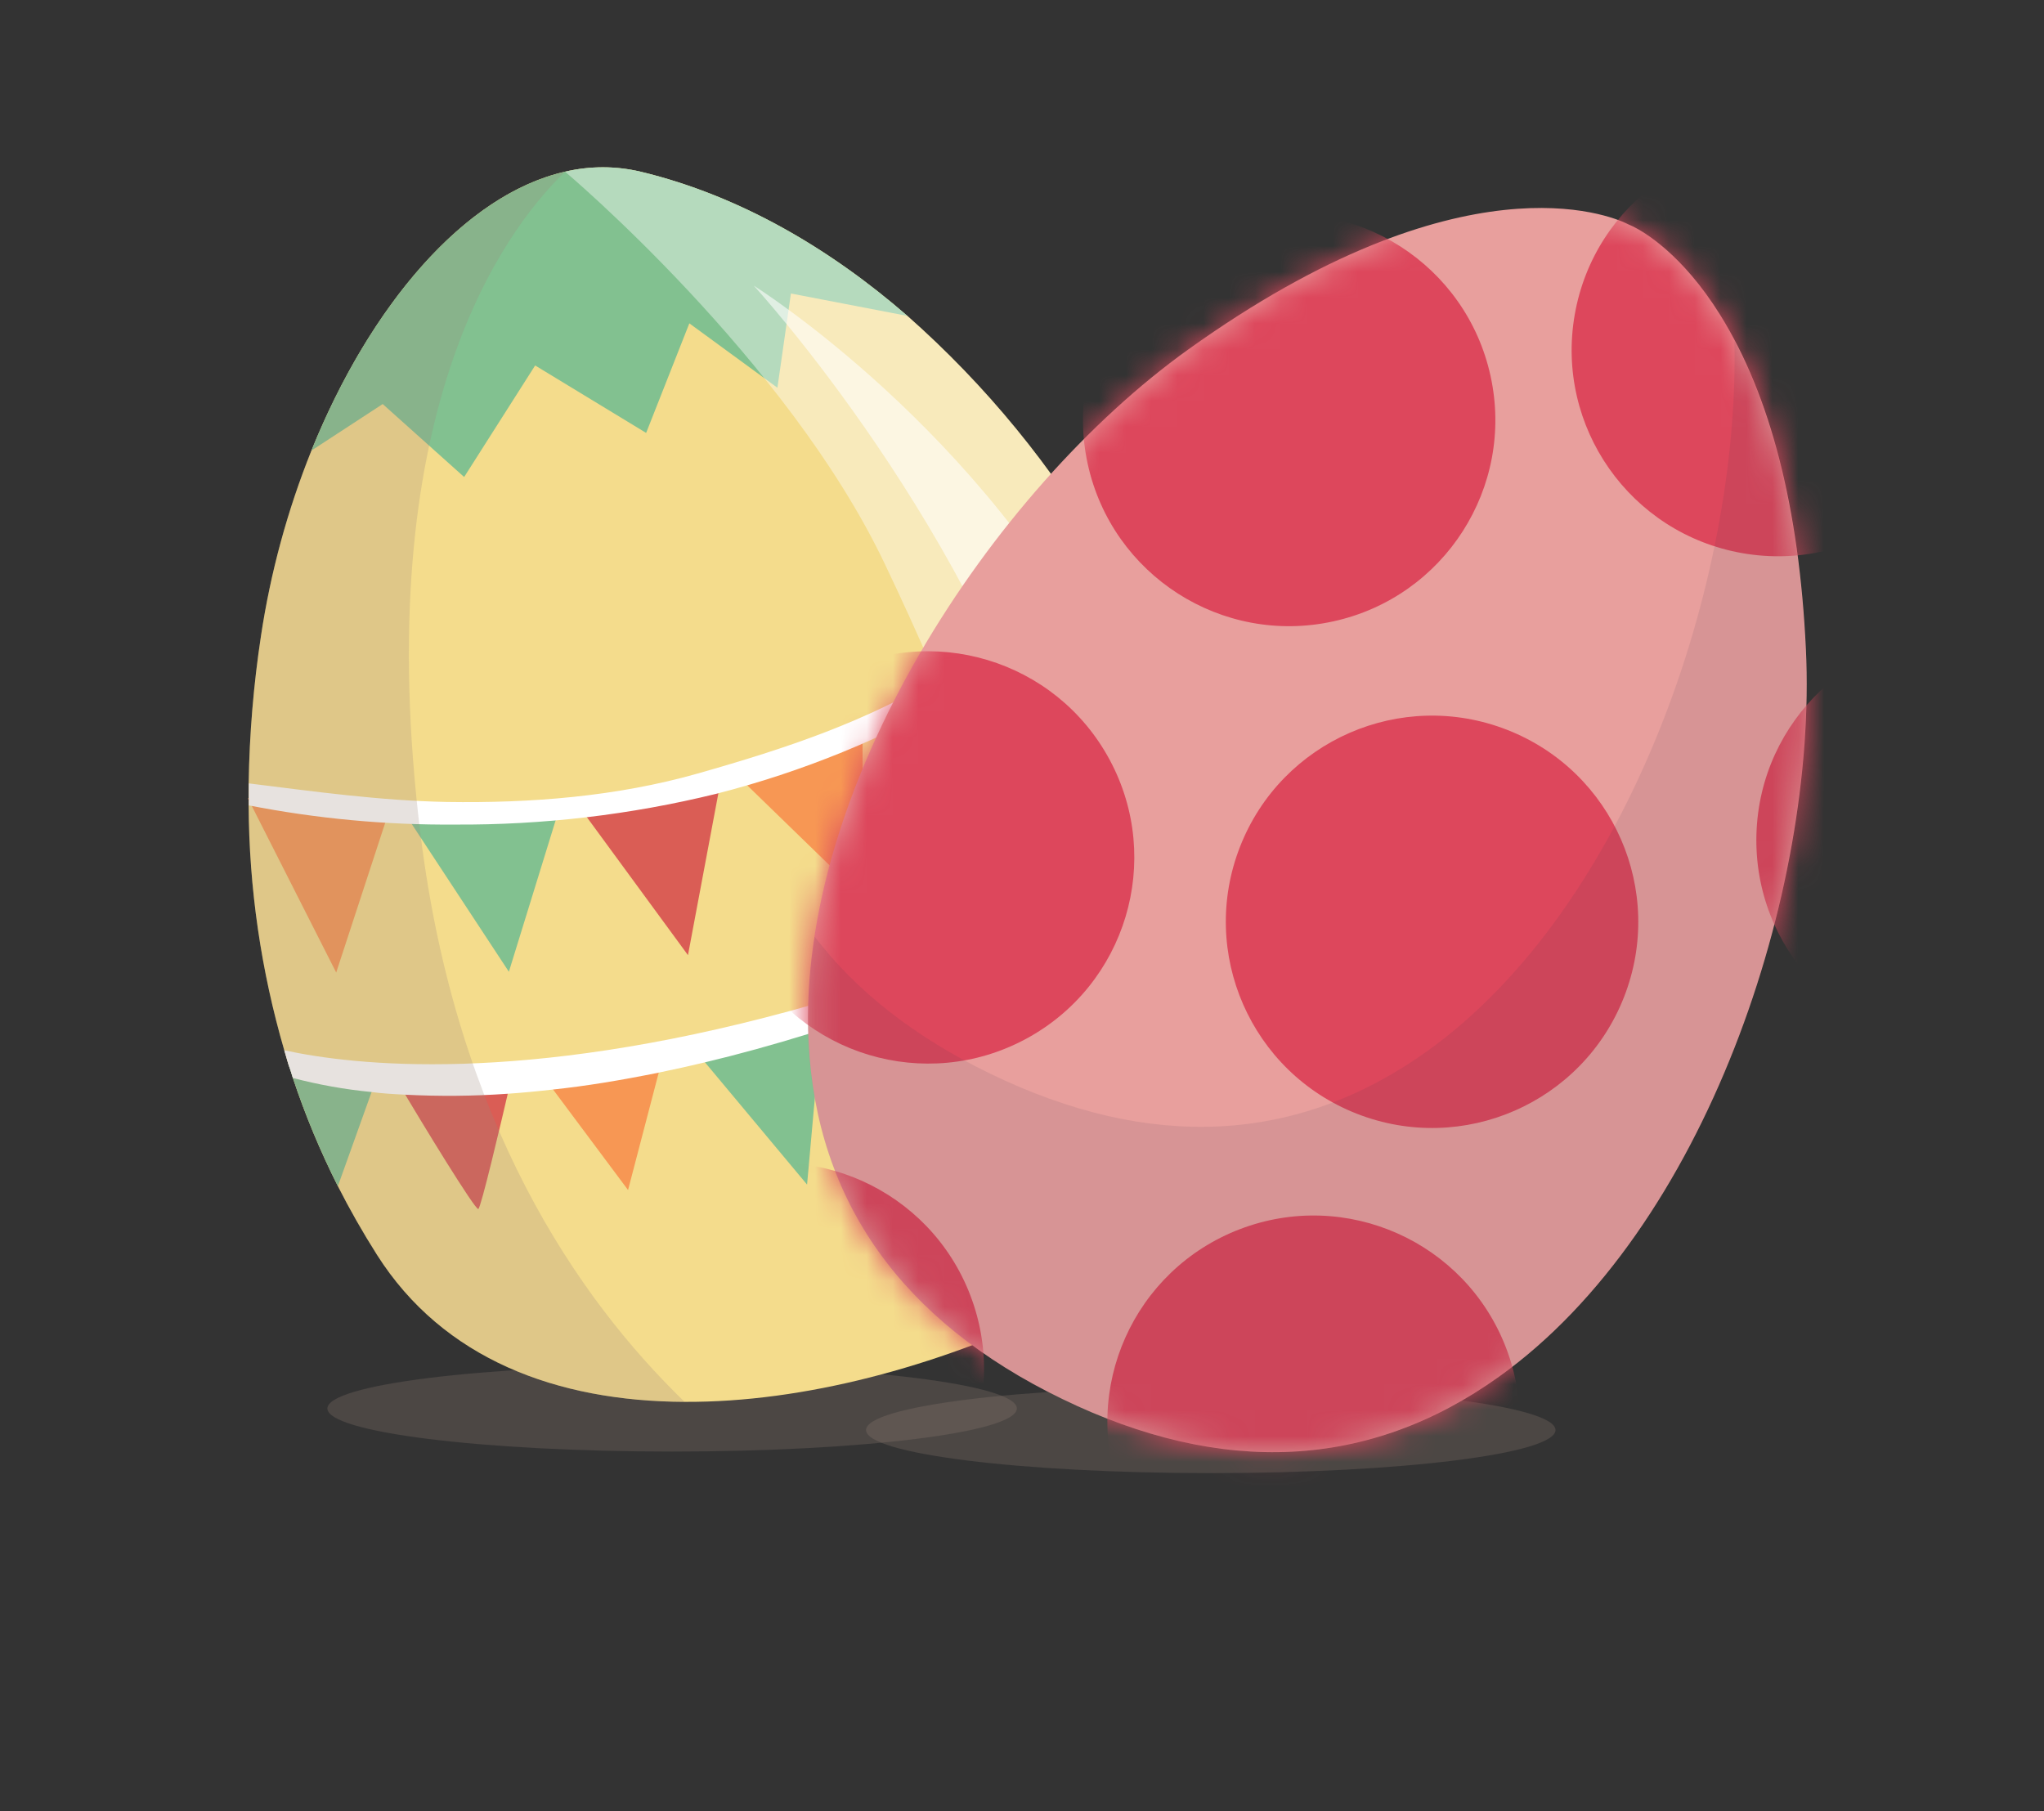 <svg width="79" height="70" viewBox="0 0 79 70" fill="none" xmlns="http://www.w3.org/2000/svg">
<rect x="0" y="0" width="79" height="70" fill="#333333" stroke="none"/>
<g style="mix-blend-mode:multiply" opacity="0.24">
<path d="M25.978 56.102C33.336 56.102 39.302 55.357 39.302 54.437C39.302 53.517 33.336 52.772 25.978 52.772C18.619 52.772 12.654 53.517 12.654 54.437C12.654 55.357 18.619 56.102 25.978 56.102Z" fill="#9A8479"/>
</g>
<g style="mix-blend-mode:multiply" opacity="0.24">
<path d="M46.796 56.935C54.155 56.935 60.12 56.19 60.12 55.27C60.12 54.35 54.155 53.604 46.796 53.604C39.438 53.604 33.472 54.35 33.472 55.27C33.472 56.19 39.438 56.935 46.796 56.935Z" fill="#9A8479"/>
</g>
<path d="M47.041 31.791C47.535 33.454 47.902 35.152 48.137 36.871C48.253 37.699 48.316 38.534 48.327 39.371C48.366 43.153 47.264 47.074 43.156 49.389C42.359 49.839 41.535 50.269 40.69 50.671C36.181 52.812 31.084 54.205 26.46 54.181C21.527 54.161 17.131 52.534 14.569 48.495C14.015 47.621 13.512 46.737 13.059 45.844C12.379 44.497 11.799 43.102 11.322 41.671C11.267 41.482 11.208 41.302 11.145 41.131C11.093 40.953 11.041 40.777 10.989 40.599C10.09 37.52 9.626 34.33 9.61 31.122C9.605 30.84 9.608 30.556 9.611 30.272C9.641 28.37 9.799 26.471 10.085 24.59C10.454 22.132 11.109 19.724 12.037 17.414C14.297 11.826 17.946 7.52 21.839 6.635C22.808 6.407 23.817 6.409 24.783 6.642C28.584 7.561 32.062 9.596 35.072 12.21C38.111 14.894 40.694 18.049 42.723 21.553C42.877 21.815 43.038 22.101 43.187 22.374C43.47 22.885 43.739 23.4 43.988 23.909C45.039 26.067 45.935 28.296 46.669 30.58C46.742 30.826 46.814 31.073 46.887 31.32C46.947 31.471 46.994 31.633 47.041 31.791Z" fill="#F4DC8C"/>
<path d="M9.581 30.853C11.39 31.109 13.213 31.27 15.04 31.337L12.994 37.588L9.581 30.853Z" fill="#F79754"/>
<path d="M15.596 31.364C17.619 31.412 19.642 31.332 21.655 31.124L19.668 37.558L15.596 31.364Z" fill="#82C190"/>
<path d="M22.299 31.061C24.18 30.839 26.045 30.497 27.882 30.036L26.59 36.916L22.299 31.061Z" fill="#DA5D55"/>
<path d="M33.337 28.27L33.347 34.691L28.415 29.901C30.089 29.462 31.733 28.917 33.337 28.27Z" fill="#F79754"/>
<path d="M33.922 28.027C35.596 27.326 37.218 26.506 38.776 25.576L39.457 32.11L33.922 28.027Z" fill="#82C190"/>
<path d="M43.187 22.374L43.476 30.082L39.197 25.32C40.621 24.471 41.958 23.484 43.187 22.374Z" fill="#DA5D55"/>
<path d="M43.187 22.374C41.397 24.106 39.381 25.592 37.195 26.792C34.217 28.521 31.013 29.83 27.675 30.682C24.37 31.492 20.979 31.89 17.578 31.869C14.906 31.889 12.239 31.64 9.618 31.128C9.613 30.847 9.616 30.562 9.619 30.278C12.162 30.593 14.681 30.946 17.262 30.995C20.523 31.047 23.829 30.787 26.97 29.895C30.454 28.905 33.487 27.884 36.434 26.101C38.651 24.758 40.755 23.239 42.728 21.56C42.88 21.826 43.038 22.1 43.187 22.374Z" fill="white"/>
<path d="M14.529 41.738L14.359 42.213L13.059 45.843C12.379 44.496 11.798 43.102 11.322 41.67C11.267 41.481 11.208 41.301 11.145 41.131C12.252 41.435 13.384 41.639 14.529 41.738Z" fill="#82C190"/>
<path d="M15.361 41.798C16.821 41.889 18.286 41.877 19.745 41.763C19.312 43.621 18.594 46.656 18.488 46.727C18.382 46.798 16.332 43.45 15.361 41.798Z" fill="#DA5D55"/>
<path d="M21.035 41.652C22.567 41.487 24.09 41.246 25.598 40.928L24.274 45.994L21.035 41.652Z" fill="#F79754"/>
<path d="M31.493 39.343L31.778 39.259L31.193 45.784L26.892 40.633C28.326 40.286 29.863 39.865 31.493 39.343Z" fill="#82C190"/>
<path d="M32.701 38.945C34.596 38.308 36.261 37.665 37.715 37.035L37.047 43.932L32.701 38.945Z" fill="#DA5D55"/>
<path d="M38.843 36.534C40.375 35.843 41.858 35.05 43.284 34.161L43.276 40.774L38.843 36.534Z" fill="#F79754"/>
<path d="M43.99 33.698C43.768 33.849 43.535 34.004 43.284 34.161L43.99 33.698Z" fill="#F79754"/>
<path d="M47.041 31.791C47.535 33.453 47.902 35.151 48.137 36.87L44.363 33.976L43.987 33.686C45.039 32.995 46.013 32.193 46.891 31.293C46.947 31.471 46.994 31.632 47.041 31.791Z" fill="#82C190"/>
<path d="M47.041 31.791C46.214 32.597 45.319 33.332 44.366 33.987C44.029 34.222 43.67 34.463 43.283 34.706C41.983 35.527 40.634 36.266 39.241 36.919C38.742 37.158 38.216 37.392 37.667 37.631C36.291 38.22 34.776 38.807 33.07 39.379C32.639 39.524 32.193 39.67 31.734 39.815C31.591 39.856 31.448 39.898 31.306 39.94C29.877 40.383 28.524 40.755 27.246 41.059C26.63 41.206 26.034 41.338 25.453 41.457C23.991 41.754 22.635 41.977 21.377 42.109C20.777 42.178 20.175 42.235 19.616 42.273C18.298 42.366 16.976 42.378 15.656 42.309C15.198 42.286 14.766 42.262 14.36 42.206C13.334 42.107 12.317 41.925 11.32 41.664C11.265 41.475 11.206 41.296 11.143 41.125C11.091 40.947 11.039 40.771 10.987 40.592C13.69 41.181 20.143 41.905 30.568 39.064C39.171 36.721 44.25 32.864 46.673 30.572C46.746 30.818 46.818 31.065 46.891 31.312C46.947 31.471 46.994 31.632 47.041 31.791Z" fill="white"/>
<path d="M35.072 12.21L30.569 11.344L30.047 14.986L26.643 12.497L24.973 16.732L20.683 14.125L17.939 18.436L14.791 15.616L12.036 17.414C14.853 10.431 19.857 5.453 24.783 6.642C28.584 7.56 32.062 9.596 35.072 12.21Z" fill="#82C190"/>
<g style="mix-blend-mode:multiply" opacity="0.24">
<path d="M16.259 32.3C17.632 43.352 22.326 50.188 26.46 54.181C21.527 54.161 17.131 52.534 14.569 48.495C14.015 47.621 13.512 46.737 13.059 45.844C12.379 44.497 11.799 43.102 11.322 41.671C11.267 41.482 11.208 41.302 11.145 41.131C11.093 40.953 11.041 40.777 10.989 40.599C10.09 37.52 9.626 34.33 9.61 31.122C9.605 30.84 9.608 30.556 9.611 30.272C9.641 28.37 9.799 26.471 10.085 24.59C10.454 22.132 11.109 19.724 12.037 17.414C14.297 11.826 17.946 7.52 21.839 6.635C19.413 8.98 14.244 16.032 16.259 32.3Z" fill="#9A8479"/>
</g>
<path opacity="0.41" d="M47.041 31.791C47.535 33.454 47.902 35.152 48.137 36.87C48.253 37.699 48.316 38.534 48.327 39.37C48.366 43.153 47.264 47.073 43.156 49.389C42.359 49.838 41.535 50.269 40.69 50.671C42.897 43.817 39.408 32.722 34.188 21.775C30.406 13.846 21.839 6.635 21.839 6.635C22.808 6.407 23.817 6.409 24.783 6.641C28.584 7.56 32.062 9.596 35.072 12.21C38.111 14.894 40.694 18.048 42.723 21.552C42.877 21.815 43.038 22.1 43.187 22.374C43.47 22.885 43.739 23.4 43.988 23.909C45.039 26.066 45.935 28.295 46.669 30.579C46.742 30.826 46.814 31.073 46.887 31.319C46.947 31.471 46.994 31.633 47.041 31.791Z" fill="white"/>
<path opacity="0.58" d="M29.132 11.039C29.132 11.039 37.879 20.552 40.958 31.851C44.036 43.15 43.807 45.268 43.807 45.268C43.807 45.268 46.754 34.135 42.829 26.226C38.066 16.632 29.132 11.039 29.132 11.039Z" fill="white"/>
<path d="M62.862 8.636C62.242 8.34 56.508 5.922 45.919 13.512C38.327 18.952 30.763 30.451 31.251 40.274C31.555 46.42 34.851 51.062 41.05 54.067C47.248 57.072 52.926 56.787 57.93 53.212C65.926 47.506 70.244 34.431 69.797 25.092C69.54 19.63 68.422 15.286 66.487 12.175C65.01 9.805 63.53 8.959 63.114 8.752C63.086 8.737 63.057 8.724 63.028 8.713L62.99 8.696L62.951 8.679C62.951 8.679 62.911 8.659 62.862 8.636Z" fill="#E89F9D"/>
<mask id="mask0_107_3577" style="mask-type:luminance" maskUnits="userSpaceOnUse" x="31" y="8" width="39" height="49">
<path d="M62.862 8.636C62.242 8.34 56.508 5.922 45.919 13.512C38.327 18.952 30.763 30.451 31.251 40.274C31.555 46.42 34.851 51.062 41.05 54.067C47.248 57.072 52.926 56.787 57.93 53.212C65.926 47.506 70.244 34.431 69.797 25.092C69.54 19.63 68.422 15.286 66.487 12.175C65.01 9.805 63.53 8.959 63.114 8.752C63.086 8.737 63.057 8.724 63.028 8.713L62.99 8.696L62.951 8.679C62.951 8.679 62.911 8.659 62.862 8.636Z" fill="white"/>
</mask>
<g mask="url(#mask0_107_3577)">
<path d="M51.53 24.016C55.829 23.076 58.551 18.828 57.609 14.53C56.668 10.231 52.419 7.509 48.12 8.45C43.821 9.39 41.099 13.638 42.041 17.936C42.983 22.235 47.231 24.957 51.53 24.016Z" fill="#DD475C"/>
<path d="M67.34 21.379C71.675 22.138 75.804 19.24 76.562 14.906C77.321 10.571 74.422 6.442 70.087 5.683C65.752 4.924 61.623 7.822 60.864 12.156C60.105 16.491 63.005 20.62 67.34 21.379Z" fill="#DD475C"/>
<path d="M75.609 40.435C80.008 40.57 83.682 37.113 83.816 32.715C83.949 28.316 80.491 24.642 76.092 24.508C71.693 24.374 68.019 27.831 67.886 32.229C67.752 36.627 71.21 40.301 75.609 40.435Z" fill="#DD475C"/>
<path d="M39.644 40.157C43.521 38.074 44.974 33.243 42.889 29.367C40.806 25.491 35.974 24.038 32.098 26.121C28.221 28.204 26.768 33.035 28.852 36.911C30.936 40.787 35.768 42.24 39.644 40.157Z" fill="#DD475C"/>
<path d="M52.444 43.046C56.542 44.651 61.165 42.63 62.769 38.533C64.373 34.435 62.351 29.813 58.253 28.209C54.155 26.604 49.532 28.625 47.928 32.722C46.324 36.82 48.346 41.442 52.444 43.046Z" fill="#DD475C"/>
<path d="M80.646 57.138C83.516 53.804 83.139 48.773 79.804 45.902C76.468 43.031 71.437 43.407 68.566 46.742C65.695 50.077 66.072 55.107 69.408 57.978C72.743 60.849 77.775 60.473 80.646 57.138Z" fill="#DD475C"/>
<path d="M32.908 60.353C37.019 58.782 39.076 54.176 37.504 50.066C35.931 45.956 31.324 43.898 27.214 45.469C23.104 47.041 21.046 51.647 22.618 55.757C24.191 59.867 28.798 61.925 32.908 60.353Z" fill="#DD475C"/>
<path d="M53.617 62.39C57.727 60.818 59.785 56.213 58.212 52.102C56.64 47.992 52.033 45.934 47.922 47.506C43.812 49.077 41.755 53.683 43.327 57.793C44.899 61.903 49.506 63.961 53.617 62.39Z" fill="#DD475C"/>
</g>
<path opacity="0.1" d="M69.788 25.094C69.553 20.183 68.624 16.186 67.034 13.165C67.255 22.457 62.96 35.055 55.146 40.636C50.14 44.211 44.465 44.5 38.265 41.493C35.364 40.085 33.103 38.319 31.485 36.2C31.269 37.546 31.188 38.909 31.244 40.271C31.55 46.417 34.845 51.06 41.042 54.064C47.24 57.069 52.919 56.783 57.923 53.209C65.92 47.509 70.237 34.435 69.788 25.094Z" fill="#423A47"/>
</svg>
